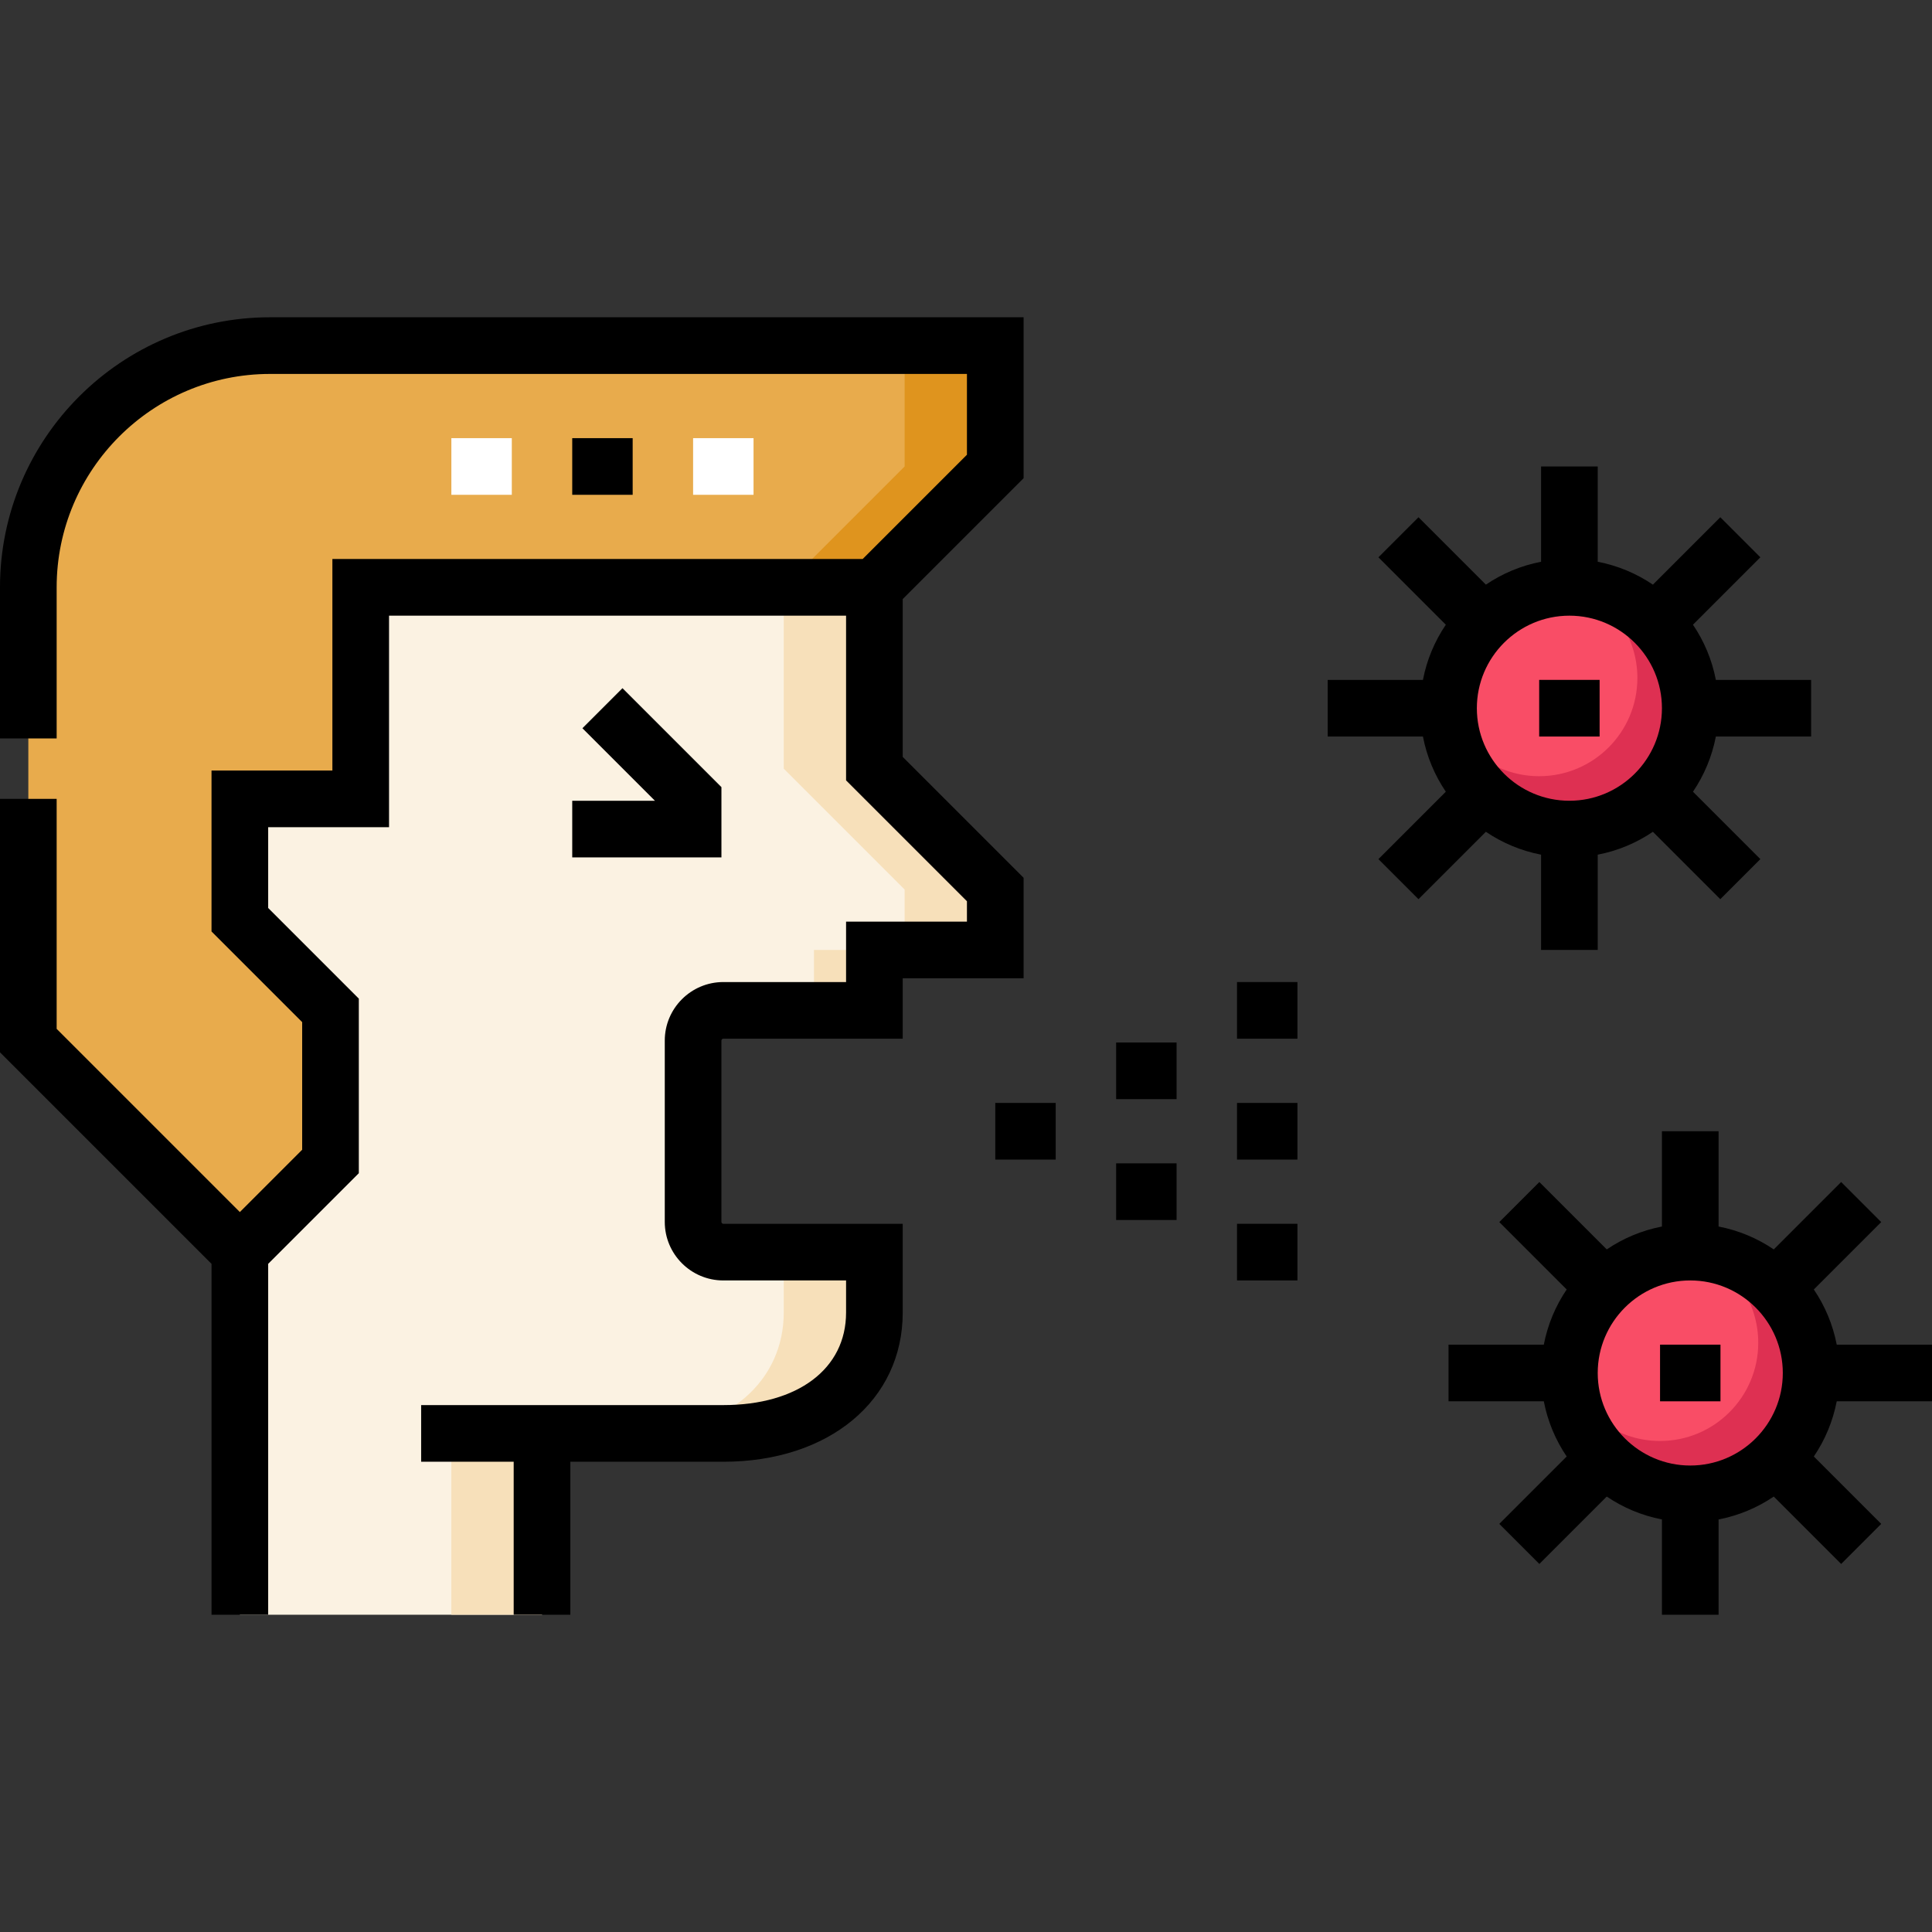 <?xml version="1.0" encoding="UTF-8"?> <svg xmlns="http://www.w3.org/2000/svg" id="Layer_1" height="512" viewBox="0 0 511.5 511.5" width="512"><rect x="0" y="0" width="511.5" height="511.5" fill="#333333" stroke="none"/> <g> <path d="m71.5 91.5c-35.346 0-64 28.654-64 64v120l56 56 24-24v-40l-24-24v-32h32v-56h136l32-32v-32z" fill="#e8ab4c"></path> <g> <path d="m239.5 91.5v32l-32 32h24l32-32v-32z" fill="#df941e"></path> </g> <g> <g> <path d="m119.5 116h16v15h-16z" fill="#fff"></path> </g> <g> <path d="m183.5 116h16v15h-16z" fill="#fff"></path> </g> </g> <g> <circle cx="415.5" cy="187.5" fill="#f94d66" r="32"></circle> <path d="m417.712 155.585c9.282 3.969 15.788 13.182 15.788 23.915 0 14.359-11.641 26-26 26-10.734 0-19.947-6.506-23.915-15.788 1.137 16.64 14.987 29.788 31.915 29.788 17.673 0 32-14.327 32-32 0-16.929-13.148-30.778-29.788-31.915z" fill="#de3052"></path> </g> <g> <circle cx="447.5" cy="363.5" fill="#f94d66" r="32"></circle> <path d="m449.712 331.585c9.282 3.969 15.788 13.182 15.788 23.915 0 14.359-11.641 26-26 26-10.734 0-19.947-6.506-23.915-15.788 1.137 16.64 14.987 29.788 31.915 29.788 17.673 0 32-14.327 32-32 0-16.929-13.148-30.778-29.788-31.915z" fill="#de3052"></path> </g> <path d="m231.5 203.5v-48h-136v56h-32v32l24 24v40l-24 24v96h80v-48h48c25.673 0 40-14.327 40-32v-16h-40c-4.418 0-8-3.582-8-8v-48c0-4.418 3.582-8 8-8h40v-16h32v-16z" fill="#fbf2e2"></path> <g fill="#f7e0ba"> <path d="m119.5 379.5h24v48h-24z"></path> <path d="m215.5 251.5h16v16h-16z"></path> <path d="m207.5 347.5c0 17.673-14.327 32-40 32h24c25.673 0 40-14.327 40-32v-16h-24z"></path> <path d="m231.5 203.5v-48h-24v48l32 32v16h24v-16z"></path> </g> <g> <path d="m151.5 116h16v15h-16z"></path> <path d="m327.5 260h16v15h-16z"></path> <path d="m295.5 308h16v15h-16z"></path> <path d="m295.5 276h16v15h-16z"></path> <path d="m327.5 324h16v15h-16z"></path> <path d="m327.5 292h16v15h-16z"></path> <path d="m263.5 292h16v15h-16z"></path> <path d="m408 226.277v25.223h15v-25.223c5.325-1.028 10.275-3.121 14.61-6.061l17.842 17.842 10.606-10.606-17.842-17.842c2.939-4.335 5.033-9.285 6.061-14.61h25.223v-15h-25.223c-1.028-5.325-3.121-10.275-6.061-14.61l17.842-17.842-10.606-10.606-17.842 17.842c-4.335-2.939-9.285-5.033-14.61-6.061v-25.223h-15v25.223c-5.325 1.028-10.275 3.121-14.61 6.061l-17.842-17.842-10.606 10.606 17.842 17.842c-2.939 4.335-5.033 9.285-6.06 14.61h-25.224v15h25.223c1.028 5.325 3.121 10.275 6.06 14.61l-17.842 17.842 10.606 10.606 17.842-17.842c4.336 2.939 9.286 5.033 14.611 6.061zm7.5-63.277c13.509 0 24.5 10.991 24.5 24.5s-10.991 24.5-24.5 24.5-24.5-10.991-24.5-24.5 10.991-24.5 24.5-24.5z"></path> <path d="m407.5 180h16v15h-16z"></path> <path d="m511.5 371v-15h-25.223c-1.028-5.325-3.121-10.275-6.061-14.61l17.842-17.842-10.606-10.606-17.842 17.842c-4.335-2.939-9.285-5.033-14.61-6.061v-25.223h-15v25.223c-5.325 1.028-10.275 3.121-14.61 6.061l-17.842-17.842-10.606 10.606 17.842 17.842c-2.939 4.335-5.033 9.285-6.06 14.61h-25.224v15h25.223c1.028 5.325 3.121 10.275 6.06 14.61l-17.842 17.842 10.606 10.606 17.842-17.842c4.335 2.939 9.285 5.033 14.61 6.061v25.223h15v-25.223c5.325-1.028 10.275-3.121 14.61-6.061l17.842 17.842 10.606-10.606-17.842-17.842c2.939-4.335 5.033-9.285 6.061-14.61zm-64 17c-13.509 0-24.5-10.991-24.5-24.5s10.991-24.5 24.5-24.5 24.5 10.991 24.5 24.5-10.991 24.5-24.5 24.5z"></path> <path d="m439.5 356h16v15h-16z"></path> <path d="m0 155.5v40h15v-40c0-31.154 25.346-56.5 56.5-56.5h184.5v21.394l-27.606 27.606h-140.394v56h-32v42.606l24 24v33.787l-16.5 16.5-48.5-48.5v-60.893h-15v67.106l56 56v92.894h15v-92.894l24-24v-46.213l-24-24v-21.393h32v-56h121v43.606l32 32v5.394h-32v16h-32.5c-8.547 0-15.5 6.953-15.5 15.5v48c0 8.547 6.953 15.5 15.5 15.5h32.5v8.5c0 14.883-12.757 24.5-32.5 24.5h-80v15h24.5v40.5h15v-40.5h40.5c27.967 0 47.5-16.243 47.5-39.5v-23.5h-47.5c-.276 0-.5-.224-.5-.5v-48c0-.276.224-.5.5-.5h47.5v-16h32v-26.606l-32-32v-41.787l32-32v-42.607h-199.5c-39.425 0-71.5 32.075-71.5 71.5z"></path> <path d="m151.5 227h39.5v-18.606l-26.197-26.197-10.606 10.606 19.197 19.197h-21.894z"></path> </g> </g> </svg> 